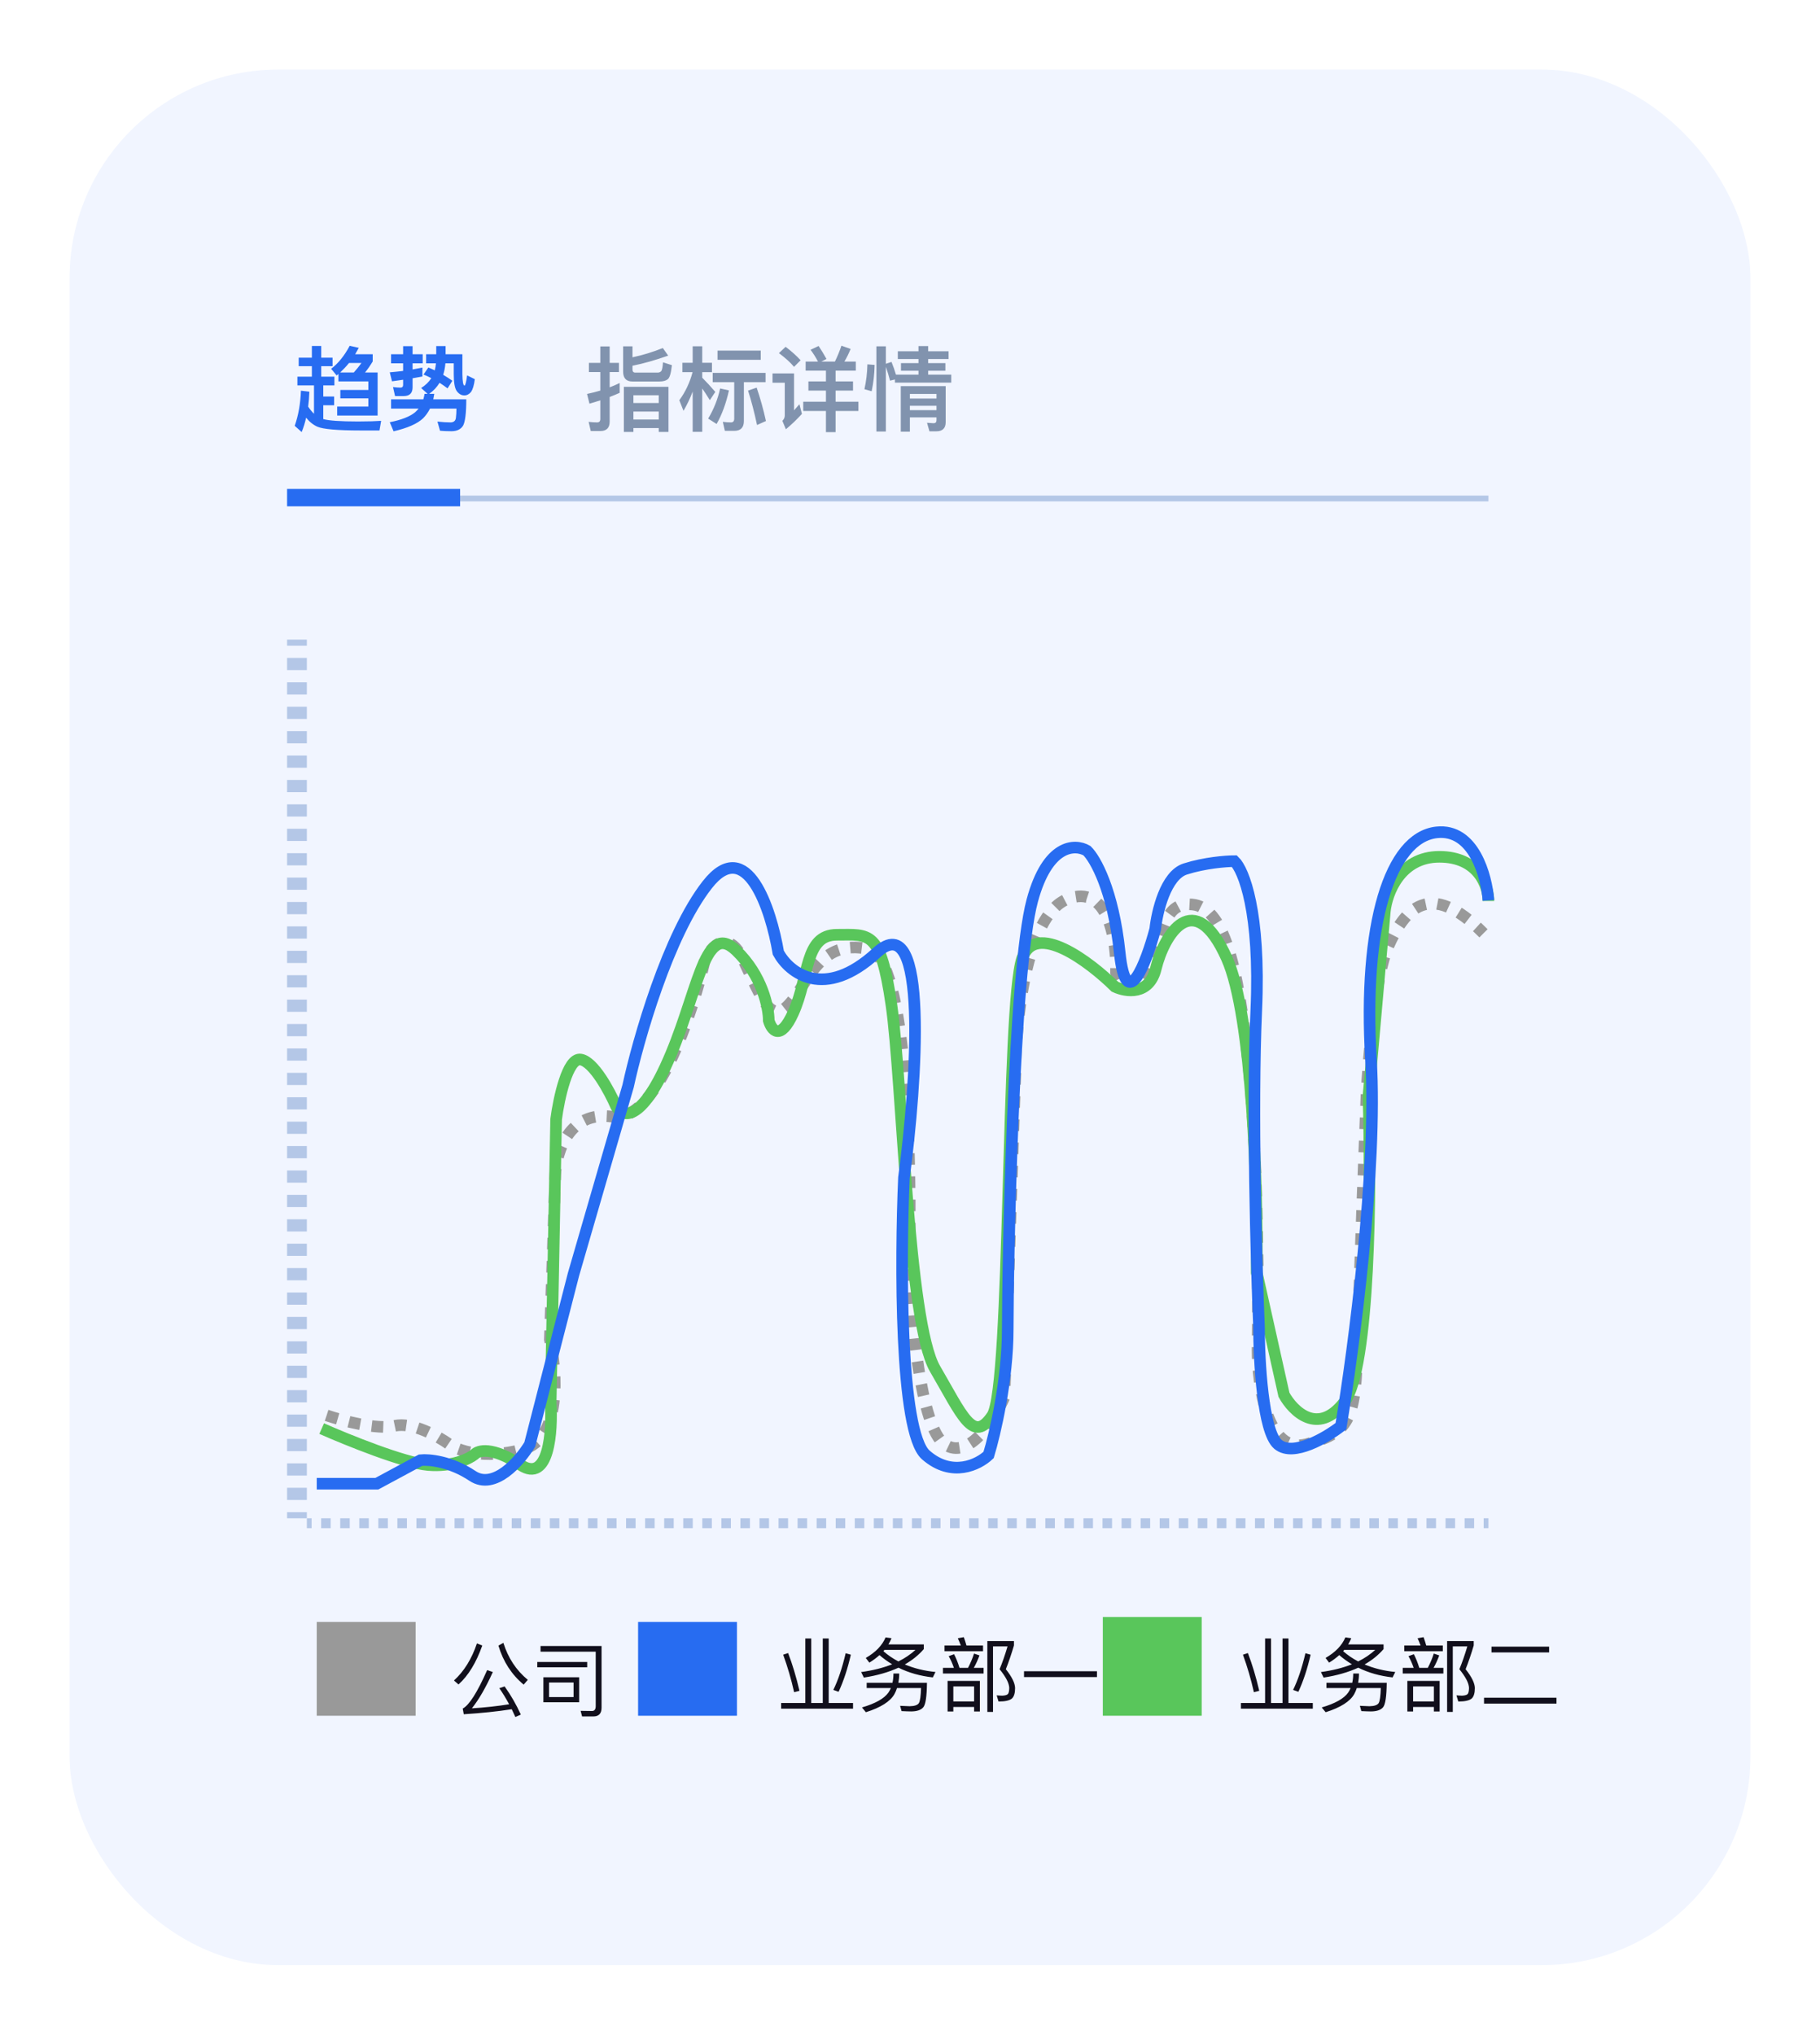 <svg width="314" height="351" viewBox="0 0 314 351" fill="none" xmlns="http://www.w3.org/2000/svg">
<g filter="url(#filter0_d_6578_16113)">
<rect x="12" y="9" width="290" height="327" rx="36" fill="#F1F5FF"/>
</g>
<path fill-rule="evenodd" clip-rule="evenodd" d="M49.53 111.389L49.53 110.336L52.941 110.336L52.941 111.389L49.53 111.389ZM49.53 115.599L49.53 113.494L52.941 113.494L52.941 115.599L49.53 115.599ZM49.53 119.81L49.53 117.704L52.941 117.704L52.941 119.81L49.53 119.81ZM49.53 124.02L49.53 121.915L52.941 121.915L52.941 124.02L49.53 124.02ZM49.53 128.231L49.53 126.125L52.941 126.125L52.941 128.231L49.53 128.231ZM49.53 132.441L49.53 130.336L52.941 130.336L52.941 132.441L49.53 132.441ZM49.53 136.652L49.53 134.546L52.941 134.546L52.941 136.652L49.53 136.652ZM49.53 140.862L49.53 138.757L52.941 138.757L52.941 140.862L49.53 140.862ZM49.53 145.073L49.53 142.967L52.941 142.967L52.941 145.073L49.53 145.073ZM49.53 149.283L49.53 147.178L52.941 147.178L52.941 149.283L49.53 149.283ZM49.53 153.494L49.53 151.388L52.941 151.388L52.941 153.494L49.53 153.494ZM49.53 157.704L49.53 155.599L52.941 155.599L52.941 157.704L49.53 157.704ZM49.53 161.915L49.53 159.809L52.941 159.809L52.941 161.915L49.53 161.915ZM49.53 166.125L49.53 164.02L52.941 164.02L52.941 166.125L49.53 166.125ZM49.53 170.336L49.53 168.23L52.941 168.23L52.941 170.336L49.53 170.336ZM49.53 174.546L49.53 172.441L52.941 172.441L52.941 174.546L49.53 174.546ZM49.53 178.757L49.53 176.651L52.941 176.651L52.941 178.757L49.53 178.757ZM49.53 182.967L49.53 180.862L52.941 180.862L52.941 182.967L49.53 182.967ZM49.53 187.178L49.53 185.072L52.941 185.072L52.941 187.178L49.53 187.178ZM49.53 191.388L49.53 189.283L52.941 189.283L52.941 191.388L49.53 191.388ZM49.53 195.599L49.53 193.493L52.941 193.493L52.941 195.599L49.53 195.599ZM49.53 199.809L49.53 197.704L52.941 197.704L52.941 199.809L49.53 199.809ZM49.53 204.02L49.53 201.914L52.941 201.914L52.941 204.02L49.53 204.02ZM49.53 208.23L49.53 206.125L52.941 206.125L52.941 208.23L49.53 208.23ZM49.53 212.441L49.53 210.335L52.941 210.335L52.941 212.441L49.53 212.441ZM49.53 216.651L49.53 214.546L52.941 214.546L52.941 216.651L49.53 216.651ZM49.53 220.862L49.53 218.756L52.941 218.756L52.941 220.862L49.53 220.862ZM49.53 225.072L49.53 222.967L52.941 222.967L52.941 225.072L49.53 225.072ZM49.53 229.283L49.53 227.177L52.941 227.177L52.941 229.283L49.53 229.283ZM49.53 233.493L49.53 231.388L52.941 231.388L52.941 233.493L49.53 233.493ZM49.53 237.704L49.53 235.598L52.941 235.598L52.941 237.704L49.53 237.704ZM49.53 241.914L49.53 239.809L52.941 239.809L52.941 241.914L49.53 241.914ZM49.53 246.125L49.53 244.019L52.941 244.019L52.941 246.125L49.53 246.125ZM49.53 250.335L49.53 248.23L52.941 248.23L52.941 250.335L49.53 250.335ZM49.53 254.546L49.53 252.44L52.941 252.44L52.941 254.546L49.53 254.546ZM49.53 258.756L49.53 256.651L52.941 256.651L52.941 258.756L49.53 258.756ZM49.53 261.914L49.53 260.861L52.941 260.861L52.941 261.914L49.53 261.914Z" fill="#B4C7E7"/>
<path fill-rule="evenodd" clip-rule="evenodd" d="M255.972 261.914H256.794V263.617H255.972V261.914ZM252.684 261.914H254.328V263.617H252.684V261.914ZM249.396 261.914H251.04V263.617H249.396V261.914ZM246.108 261.914H247.752V263.617H246.108V261.914ZM242.82 261.914H244.464V263.617H242.82V261.914ZM239.532 261.914H241.176V263.617H239.532V261.914ZM236.244 261.914H237.888V263.617H236.244V261.914ZM232.956 261.914H234.6V263.617H232.956V261.914ZM229.668 261.914H231.312V263.617H229.668V261.914ZM226.38 261.914H228.024V263.617H226.38V261.914ZM223.092 261.914H224.736V263.617H223.092V261.914ZM219.804 261.914H221.448V263.617H219.804V261.914ZM216.517 261.914H218.161V263.617H216.517V261.914ZM213.229 261.914H214.873V263.617H213.229V261.914ZM209.941 261.914H211.585V263.617H209.941V261.914ZM206.653 261.914H208.297V263.617H206.653V261.914ZM203.365 261.914H205.009V263.617H203.365V261.914ZM200.077 261.914H201.721V263.617H200.077V261.914ZM196.789 261.914H198.433V263.617H196.789V261.914ZM193.501 261.914H195.145V263.617H193.501V261.914ZM190.213 261.914H191.857V263.617H190.213V261.914ZM186.925 261.914H188.569V263.617H186.925V261.914ZM183.637 261.914H185.281V263.617H183.637V261.914ZM180.349 261.914H181.993V263.617H180.349V261.914ZM177.061 261.914H178.705V263.617H177.061V261.914ZM173.773 261.914H175.417V263.617H173.773V261.914ZM170.485 261.914H172.129V263.617H170.485V261.914ZM167.197 261.914H168.841V263.617H167.197V261.914ZM163.909 261.914H165.553V263.617H163.909V261.914ZM160.621 261.914H162.265V263.617H160.621V261.914ZM157.333 261.914H158.977V263.617H157.333V261.914ZM154.046 261.914H155.69V263.617H154.046V261.914ZM150.758 261.914H152.402V263.617H150.758V261.914ZM147.47 261.914H149.114V263.617H147.47V261.914ZM144.182 261.914H145.826V263.617H144.182V261.914ZM140.894 261.914H142.538V263.617H140.894V261.914ZM137.606 261.914H139.25V263.617H137.606V261.914ZM134.318 261.914H135.962V263.617H134.318V261.914ZM131.03 261.914H132.674V263.617H131.03V261.914ZM127.742 261.914H129.386V263.617H127.742V261.914ZM124.454 261.914H126.098V263.617H124.454V261.914ZM121.166 261.914H122.81V263.617H121.166V261.914ZM117.878 261.914H119.522V263.617H117.878V261.914ZM114.59 261.914H116.234V263.617H114.59V261.914ZM111.302 261.914H112.946V263.617H111.302V261.914ZM108.014 261.914H109.658V263.617H108.014V261.914ZM104.726 261.914H106.37V263.617H104.726V261.914ZM101.438 261.914H103.082V263.617H101.438V261.914ZM98.15 261.914H99.794V263.617H98.15V261.914ZM94.862 261.914H96.506V263.617H94.862V261.914ZM91.574 261.914H93.218V263.617H91.574V261.914ZM88.286 261.914H89.93V263.617H88.286V261.914ZM84.998 261.914H86.642V263.617H84.998V261.914ZM81.71 261.914H83.354V263.617H81.71V261.914ZM78.422 261.914H80.067V263.617H78.422V261.914ZM75.135 261.914H76.778V263.617H75.135V261.914ZM71.847 261.914H73.49V263.617H71.847V261.914ZM68.559 261.914H70.203V263.617H68.559V261.914ZM65.271 261.914H66.915V263.617H65.271V261.914ZM61.983 261.914H63.627V263.617H61.983V261.914ZM58.695 261.914H60.339V263.617H58.695V261.914ZM55.407 261.914H57.051V263.617H55.407V261.914ZM52.941 261.914H53.763V263.617H52.941V261.914Z" fill="#B4C7E7"/>
<path d="M51.534 61.7H53.806V59.684H55.422V61.7H57.374V63.172H55.422V64.98H57.694V66.484H55.774V68.404H57.646V69.908H55.774V72.292C56.702 72.564 58.702 72.708 61.79 72.708C63.566 72.708 64.894 72.66 65.758 72.596L65.47 74.26H62.174C58.222 74.26 55.758 74.036 54.782 73.62C54.046 73.3 53.39 72.772 52.814 72.052C52.622 72.916 52.366 73.748 52.046 74.532L50.846 73.46C51.486 71.636 51.838 69.62 51.918 67.396L53.374 67.572C53.342 68.468 53.278 69.316 53.166 70.148C53.486 70.628 53.822 71.044 54.174 71.38V66.484H51.31V64.98H53.806V63.172H51.534V61.7ZM60.334 59.652L61.902 60.004C61.694 60.388 61.486 60.756 61.278 61.108H64.302V62.356C63.854 63.092 63.422 63.716 62.974 64.26H65.15V71.684H58.174V70.132H63.55V68.724H58.718V67.268H63.55V65.796H58.382V64.516C58.286 64.612 58.174 64.692 58.078 64.772L57.134 63.62C58.35 62.692 59.422 61.364 60.334 59.652ZM58.686 64.26H61.038C61.47 63.78 61.918 63.236 62.366 62.612H60.222C59.726 63.22 59.214 63.764 58.686 64.26ZM67.47 61.108H69.55V59.716H71.182V61.108H72.926V62.676H71.182V63.732C71.758 63.636 72.318 63.524 72.878 63.412V64.948C72.318 65.044 71.758 65.156 71.182 65.252V66.82C71.182 67.812 70.67 68.324 69.662 68.324H68.158L67.806 66.772C68.254 66.836 68.686 66.868 69.102 66.868C69.39 66.868 69.55 66.708 69.55 66.42V65.508C68.91 65.604 68.27 65.684 67.63 65.78L67.246 64.228C68.014 64.164 68.782 64.084 69.55 63.988V62.676H67.47V61.108ZM73.902 63.396C74.286 63.556 74.654 63.716 75.006 63.892C75.102 63.492 75.182 63.092 75.214 62.676H73.518V61.108H75.262V59.7H76.878V61.108H79.774V64.532C79.79 65.844 79.918 66.516 80.142 66.516C80.286 66.516 80.43 65.924 80.59 64.756L81.918 65.412C81.79 66.436 81.566 67.172 81.278 67.604C80.942 68.004 80.558 68.212 80.11 68.212C79.598 68.212 79.166 67.956 78.798 67.46C78.446 66.948 78.286 65.972 78.286 64.532V62.676H76.846C76.782 63.412 76.654 64.068 76.462 64.66C77.022 64.98 77.55 65.332 78.046 65.684L77.214 66.996C76.75 66.644 76.286 66.324 75.838 66.036C75.374 66.788 74.782 67.428 74.046 67.94H74.926C74.878 68.26 74.814 68.58 74.75 68.884H80.446C80.446 71.252 80.254 72.756 79.902 73.412C79.518 74.052 78.846 74.388 77.886 74.388C77.102 74.388 76.446 74.356 75.918 74.308L75.47 72.724C76.318 72.82 77.086 72.868 77.79 72.868C78.302 72.836 78.59 72.58 78.654 72.1C78.718 71.604 78.75 71.06 78.75 70.484H74.19C73.87 71.124 73.47 71.684 72.99 72.164C72.014 73.092 70.318 73.844 67.902 74.404L67.246 72.836C69.262 72.436 70.718 71.86 71.614 71.124C71.838 70.916 72.046 70.708 72.222 70.484H67.47V68.884H73.038C73.134 68.564 73.198 68.26 73.246 67.94H73.774L72.654 66.932C73.39 66.484 73.982 65.908 74.414 65.236C73.966 64.996 73.518 64.788 73.07 64.612L73.902 63.396Z" fill="#276CF1"/>
<path d="M109.122 63.092V63.732C109.122 64.084 109.282 64.276 109.602 64.276H113.442C113.714 64.276 113.922 64.196 114.066 64.036C114.226 63.876 114.322 63.364 114.386 62.5L115.922 62.996C115.778 64.356 115.538 65.172 115.202 65.428C114.882 65.684 114.402 65.812 113.746 65.812H109.106C108.034 65.812 107.506 65.236 107.506 64.084V59.748H109.122V61.636C110.946 61.252 112.69 60.708 114.354 60.036L115.282 61.348C113.106 62.116 111.058 62.708 109.122 63.092ZM103.586 74.356H101.922L101.554 72.772C102.066 72.836 102.562 72.868 103.01 72.868C103.378 72.868 103.57 72.676 103.57 72.292V69.06C102.946 69.268 102.322 69.46 101.698 69.636L101.282 67.956C102.05 67.796 102.818 67.604 103.57 67.38V64.18H101.602V62.596H103.57V59.764H105.186V62.596H106.786V64.18H105.186V66.82C105.778 66.596 106.354 66.34 106.914 66.068V67.764C106.338 68.02 105.762 68.26 105.186 68.484V72.724C105.186 73.812 104.642 74.356 103.586 74.356ZM115.33 66.724V74.516H113.65V73.844H109.282V74.516H107.634V66.724H115.33ZM109.282 72.372H113.65V70.996H109.282V72.372ZM109.282 69.524H113.65V68.18H109.282V69.524ZM119.506 59.732H121.154V62.58H122.834V64.196H121.154V65.156C121.89 65.892 122.642 66.708 123.41 67.604L122.466 69.028C121.97 68.228 121.538 67.556 121.154 67.012V74.5H119.506V67.54C119.058 68.724 118.53 69.844 117.922 70.868L117.202 69.044C118.242 67.62 119.01 66.004 119.49 64.196H117.73V62.58H119.506V59.732ZM124.242 67.012L125.762 67.348C125.266 69.588 124.562 71.508 123.634 73.14L122.178 72.212C123.154 70.58 123.842 68.852 124.242 67.012ZM130.546 66.868C131.154 68.66 131.698 70.58 132.146 72.628L130.61 73.316C130.13 71.076 129.618 69.108 129.058 67.38L130.546 66.868ZM126.674 74.324H125.058L124.706 72.772C125.202 72.836 125.666 72.868 126.114 72.868C126.482 72.868 126.674 72.644 126.674 72.228V65.924H122.962V64.324H132.082V65.924H128.338V72.644C128.338 73.764 127.778 74.324 126.674 74.324ZM123.794 60.484H131.25V62.068H123.794V60.484ZM142.498 63.94H138.994V62.372H141.122C140.738 61.636 140.306 60.948 139.842 60.34L141.234 59.684C141.698 60.372 142.146 61.124 142.594 61.924L141.698 62.372H144.05C144.466 61.508 144.85 60.596 145.17 59.636L146.754 60.196C146.434 60.996 146.066 61.732 145.682 62.372H147.65V63.94H144.162V65.796H147.17V67.38H144.162V69.3H148.098V70.9H144.162V74.548H142.498V70.9H138.578V69.3H142.498V67.38H139.474V65.796H142.498V63.94ZM135.538 59.828C136.562 60.596 137.426 61.38 138.13 62.148L136.994 63.284C136.386 62.548 135.506 61.748 134.386 60.916L135.538 59.828ZM133.282 64.42H136.994V70.788C137.282 70.452 137.602 70.1 137.922 69.732L138.354 71.396C137.474 72.372 136.546 73.252 135.586 74.052L134.978 72.596C135.25 72.34 135.394 72.036 135.394 71.684V66.02H133.282V64.42ZM156.978 70.004V70.756H161.57V70.004H156.978ZM161.57 68.756V67.956H156.978V68.756H161.57ZM156.978 72.004V74.468H155.41V66.612H163.154V72.852C163.154 73.876 162.61 74.404 161.538 74.404H160.354L159.938 72.932L161.058 73.012C161.394 73.012 161.57 72.836 161.57 72.5V72.004H156.978ZM158.466 59.7H160.13V60.596H163.65V61.94H160.13V62.644H163.106V63.956H160.13V64.628H164.114V66.004H154.402V65.46L153.554 65.668C153.346 64.836 153.106 64.036 152.834 63.284V74.436H151.202V59.748H152.834V62.756L153.81 62.436C154.082 63.092 154.338 63.828 154.578 64.628H158.466V63.956H155.442V62.644H158.466V61.94H154.898V60.596H158.466V59.7ZM149.65 62.852L150.898 62.948C150.866 64.548 150.69 66.052 150.386 67.492L149.138 67.14C149.442 65.78 149.618 64.356 149.65 62.852Z" fill="#8193AE"/>
<line x1="50.382" y1="85.992" x2="256.794" y2="85.992" stroke="#B4C7E7"/>
<line x1="49.529" y1="85.844" x2="79.382" y2="85.844" stroke="#276CF1" stroke-width="3"/>
<path d="M56.353 244.164C59.014 245.068 65.088 246.695 68.094 245.972C71.099 245.249 75.607 247.78 77.486 249.135C78.895 250.19 83.403 251.847 90.166 250.039C96.928 248.232 96.114 236.631 94.862 231.057L95.801 202.583C95.958 198.817 98.149 191.555 105.663 192.64C113.177 193.725 119.439 175.013 121.63 165.522C122.726 163.262 125.575 160.098 128.205 165.522C131.492 172.301 132.901 176.821 136.188 173.205C139.476 169.59 141.354 161.906 149.807 163.714C156.57 165.16 157.321 200.775 156.852 218.402C157.165 227.441 158.824 246.243 162.957 249.135C167.089 252.028 171.566 244.917 173.288 241L175.167 185.408C175.167 176.52 176.951 158.019 184.09 155.127C191.228 152.234 192.699 162.358 192.543 167.782C193.169 170.042 195.079 173.205 197.708 167.782C200.996 161.002 200.526 155.579 205.692 156.031C210.858 156.483 213.676 165.522 215.554 185.408C217.057 201.318 217.119 223.675 216.963 232.865C216.963 239.041 218.653 250.943 225.416 249.135C233.869 246.876 233.869 244.164 234.339 228.345C234.714 215.69 235.435 196.858 235.748 189.024C236.061 182.546 237.25 168.324 239.505 163.262C242.322 156.935 246.549 151.511 255.941 161.002" stroke="#999999" stroke-width="2" stroke-dasharray="2 2"/>
<path d="M55.5 246.442C59.89 248.385 69.704 252.36 73.842 252.719C77.981 253.078 80.897 251.673 81.838 250.926C82.465 250.178 84.942 249.491 89.833 252.719C94.724 255.947 95.32 246.89 95.006 241.959L95.947 193.088C96.417 189.501 97.922 182.417 100.18 182.776C102.437 183.135 105.196 188.306 106.294 190.846C107.234 192.64 110.244 193.806 114.759 184.121C120.403 172.016 121.344 158.565 126.988 163.945C131.503 168.25 132.631 173.809 132.631 176.051C133.102 177.695 134.607 179.727 136.864 174.706C139.686 168.429 138.745 161.255 144.389 161.255C150.033 161.255 151.914 160.359 153.795 173.361C155.677 186.363 156.617 228.06 161.321 236.13C166.024 244.2 167.905 249.132 171.197 244.2C174.489 239.269 173.549 173.361 176.371 165.29C178.628 158.834 187.972 165.888 192.361 170.222C194.242 171.119 198.287 171.747 199.416 167.084C200.827 161.255 206 152.737 211.644 165.29C216.159 175.334 216.974 205.642 216.817 219.541L221.521 240.614C223.088 243.453 227.352 247.697 231.868 241.959C236.383 236.22 236.571 204.297 236.1 189.053L238.922 157.22C239.236 154.082 241.556 147.805 248.328 147.805C255.101 147.805 256.794 152.886 256.794 155.427" stroke="#59C65B" stroke-width="2"/>
<path d="M54.647 255.953H65.013L72.553 251.892C73.966 251.741 77.736 252.072 81.506 254.599C85.275 257.126 89.673 252.042 91.401 249.184L98.94 219.853L108.364 187.363C110.092 179.391 115.244 161.28 122.029 152.616C128.815 143.952 133.024 156.828 134.281 164.349C136.165 167.809 142.197 172.652 151.244 164.349C160.291 156.046 158.155 186.761 155.956 203.157C155.328 217.446 155.202 247.018 159.726 250.989C164.249 254.96 168.836 252.644 170.563 250.989C171.663 247.379 173.862 237.993 173.862 229.329C173.862 218.499 174.804 167.508 178.103 155.324C180.742 145.577 185.485 145.547 187.527 146.75C188.94 148.104 192.05 153.519 193.181 164.349C194.312 175.179 197.736 166.154 199.307 160.288C199.621 157.279 201.098 150.992 204.49 149.909C207.883 148.826 211.558 148.555 212.972 148.555C214.543 150.059 217.496 157.309 216.742 174.276C215.988 191.244 216.742 217.747 217.213 228.878C217.213 234.744 217.872 247.018 220.511 249.184C223.15 251.35 228.836 247.981 231.349 246.026C233.548 232.789 237.663 201.622 236.532 182.85C235.119 159.385 239.831 144.494 247.841 143.591C254.25 142.869 256.48 151.112 256.794 155.324" stroke="#276CF1" stroke-width="2"/>
<rect x="54.647" y="279.797" width="17.059" height="16.18" fill="#999999"/>
<rect x="190.265" y="278.945" width="17.059" height="17.031" fill="#59C65B"/>
<rect x="110.088" y="279.797" width="17.059" height="16.18" fill="#276CF1"/>
<path d="M218.264 282.647H219.286V293.777H221.274V282.647H222.296V293.777H226.496V294.757H214.092V293.777H218.264V282.647ZM225.222 285.195L226.118 285.447C225.558 287.883 224.858 290.011 224.004 291.845L223.094 291.523C223.906 289.871 224.62 287.757 225.222 285.195ZM215.296 285.167C216.024 287.057 216.682 289.227 217.256 291.677L216.332 291.915C215.828 289.675 215.198 287.519 214.442 285.447L215.296 285.167ZM232.11 282.465L233.132 282.605C232.978 282.983 232.796 283.333 232.6 283.669H238.704V284.481C237.808 285.517 236.716 286.399 235.428 287.127C237.01 287.799 238.774 288.233 240.72 288.429L240.258 289.367C238.046 289.115 236.072 288.555 234.336 287.687C232.628 288.471 230.626 289.045 228.358 289.395L227.896 288.443C229.926 288.163 231.704 287.715 233.244 287.099C232.46 286.637 231.732 286.105 231.06 285.517C230.528 285.993 229.954 286.427 229.31 286.819L228.694 286.007C230.374 285.041 231.522 283.865 232.11 282.465ZM234.322 286.609C235.456 286.049 236.436 285.377 237.262 284.621H231.914L231.732 284.845C232.516 285.531 233.384 286.119 234.322 286.609ZM233.468 288.695H234.462C234.462 289.255 234.406 289.787 234.322 290.291H239.25C239.222 292.657 239.012 294.071 238.606 294.533C238.2 294.995 237.5 295.233 236.506 295.233C236.058 295.233 235.512 295.205 234.868 295.177L234.616 294.267L236.268 294.337C237.108 294.323 237.626 294.141 237.85 293.805C238.06 293.469 238.186 292.601 238.228 291.201H234.084C233.972 291.565 233.818 291.915 233.636 292.251C232.922 293.511 231.284 294.561 228.708 295.373L228.036 294.547C230.332 293.875 231.858 293.021 232.586 291.999C232.754 291.747 232.908 291.481 233.02 291.201H228.848V290.291H233.3C233.412 289.787 233.468 289.255 233.468 288.695ZM243.926 285.363C244.262 286.007 244.584 286.791 244.864 287.715H246.334C246.74 286.945 247.09 286.119 247.37 285.251L248.308 285.573C248.014 286.371 247.692 287.085 247.328 287.715H249.022V288.695H242.008V287.715H243.898C243.646 286.987 243.352 286.315 243.002 285.699L243.926 285.363ZM249.666 283.095H254.258V283.851C253.824 285.321 253.362 286.693 252.858 287.953C253.908 289.269 254.44 290.361 254.454 291.201C254.454 292.069 254.272 292.671 253.908 293.007C253.516 293.343 252.746 293.525 251.598 293.525L251.276 292.461C251.668 292.489 251.99 292.517 252.256 292.517C252.76 292.489 253.082 292.391 253.222 292.223C253.362 292.041 253.432 291.705 253.446 291.201C253.432 290.375 252.872 289.297 251.78 287.953C252.242 286.847 252.704 285.531 253.152 284.019H250.646V295.317H249.666V283.095ZM242.274 283.865H245.088C244.92 283.403 244.752 282.983 244.57 282.605L245.606 282.423C245.76 282.843 245.914 283.333 246.068 283.865H248.924V284.845H242.274V283.865ZM248.378 289.969V295.247H247.384V294.463H243.8V295.247H242.806V289.969H248.378ZM243.8 293.511H247.384V290.921H243.8V293.511ZM257.324 284.061H267.264V285.055H257.324V284.061ZM256.036 292.867H268.538V293.889H256.036V292.867Z" fill="#110F1C"/>
<path d="M82.282 283.499L83.206 283.863C82.17 286.803 80.812 289.043 79.104 290.583L78.32 289.897C80.07 288.301 81.386 286.173 82.282 283.499ZM87.056 290.919C88.148 292.431 89.072 294.055 89.856 295.777L88.918 296.197C88.708 295.721 88.498 295.273 88.288 294.853C85.824 295.245 83.066 295.525 80.014 295.721L79.832 294.741C80.952 294.153 82.352 291.941 84.046 288.105L85.026 288.441C83.822 291.101 82.618 293.187 81.414 294.699C83.696 294.559 85.838 294.321 87.84 293.999C87.294 292.991 86.734 292.067 86.146 291.227L87.056 290.919ZM86.846 283.401C87.658 286.005 89.058 288.133 91.06 289.785L90.346 290.611C88.26 288.875 86.804 286.621 85.992 283.877L86.846 283.401ZM93.748 289.337H99.922V293.649H93.748V289.337ZM98.956 292.753V290.247H94.728V292.753H98.956ZM102.358 296.099H100.426L100.174 295.133L102.134 295.161C102.554 295.161 102.778 294.881 102.778 294.321V284.927H93.258V283.947H103.786V294.601C103.786 295.595 103.31 296.099 102.358 296.099ZM92.698 286.705H101.308V287.615H92.698V286.705Z" fill="#110F1C"/>
<path d="M138.941 282.647H139.963V293.777H141.951V282.647H142.973V293.777H147.173V294.757H134.769V293.777H138.941V282.647ZM145.899 285.195L146.795 285.447C146.235 287.883 145.535 290.011 144.681 291.845L143.771 291.523C144.583 289.871 145.297 287.757 145.899 285.195ZM135.973 285.167C136.701 287.057 137.359 289.227 137.933 291.677L137.009 291.915C136.505 289.675 135.875 287.519 135.119 285.447L135.973 285.167ZM152.787 282.465L153.809 282.605C153.655 282.983 153.473 283.333 153.277 283.669H159.381V284.481C158.485 285.517 157.393 286.399 156.105 287.127C157.687 287.799 159.451 288.233 161.397 288.429L160.935 289.367C158.723 289.115 156.749 288.555 155.013 287.687C153.305 288.471 151.303 289.045 149.035 289.395L148.573 288.443C150.603 288.163 152.381 287.715 153.921 287.099C153.137 286.637 152.409 286.105 151.737 285.517C151.205 285.993 150.631 286.427 149.987 286.819L149.371 286.007C151.051 285.041 152.199 283.865 152.787 282.465ZM154.999 286.609C156.133 286.049 157.113 285.377 157.939 284.621H152.591L152.409 284.845C153.193 285.531 154.061 286.119 154.999 286.609ZM154.145 288.695H155.139C155.139 289.255 155.083 289.787 154.999 290.291H159.927C159.899 292.657 159.689 294.071 159.283 294.533C158.877 294.995 158.177 295.233 157.183 295.233C156.735 295.233 156.189 295.205 155.545 295.177L155.293 294.267L156.945 294.337C157.785 294.323 158.303 294.141 158.527 293.805C158.737 293.469 158.863 292.601 158.905 291.201H154.761C154.649 291.565 154.495 291.915 154.313 292.251C153.599 293.511 151.961 294.561 149.385 295.373L148.713 294.547C151.009 293.875 152.535 293.021 153.263 291.999C153.431 291.747 153.585 291.481 153.697 291.201H149.525V290.291H153.977C154.089 289.787 154.145 289.255 154.145 288.695ZM164.603 285.363C164.939 286.007 165.261 286.791 165.541 287.715H167.011C167.417 286.945 167.767 286.119 168.047 285.251L168.985 285.573C168.691 286.371 168.369 287.085 168.005 287.715H169.699V288.695H162.685V287.715H164.575C164.323 286.987 164.029 286.315 163.679 285.699L164.603 285.363ZM170.343 283.095H174.935V283.851C174.501 285.321 174.039 286.693 173.535 287.953C174.585 289.269 175.117 290.361 175.131 291.201C175.131 292.069 174.949 292.671 174.585 293.007C174.193 293.343 173.423 293.525 172.275 293.525L171.953 292.461C172.345 292.489 172.667 292.517 172.933 292.517C173.437 292.489 173.759 292.391 173.899 292.223C174.039 292.041 174.109 291.705 174.123 291.201C174.109 290.375 173.549 289.297 172.457 287.953C172.919 286.847 173.381 285.531 173.829 284.019H171.323V295.317H170.343V283.095ZM162.951 283.865H165.765C165.597 283.403 165.429 282.983 165.247 282.605L166.283 282.423C166.437 282.843 166.591 283.333 166.745 283.865H169.601V284.845H162.951V283.865ZM169.055 289.969V295.247H168.061V294.463H164.477V295.247H163.483V289.969H169.055ZM164.477 293.511H168.061V290.921H164.477V293.511ZM176.671 288.303H189.257V289.311H176.671V288.303Z" fill="#110F1C"/>
<defs>
<filter id="filter0_d_6578_16113" x="0" y="0" width="314" height="351" filterUnits="userSpaceOnUse" color-interpolation-filters="sRGB">
<feFlood flood-opacity="0" result="BackgroundImageFix"/>
<feColorMatrix in="SourceAlpha" type="matrix" values="0 0 0 0 0 0 0 0 0 0 0 0 0 0 0 0 0 0 127 0" result="hardAlpha"/>
<feOffset dy="3"/>
<feGaussianBlur stdDeviation="6"/>
<feComposite in2="hardAlpha" operator="out"/>
<feColorMatrix type="matrix" values="0 0 0 0 0 0 0 0 0 0 0 0 0 0 0 0 0 0 0.12 0"/>
<feBlend mode="normal" in2="BackgroundImageFix" result="effect1_dropShadow_6578_16113"/>
<feBlend mode="normal" in="SourceGraphic" in2="effect1_dropShadow_6578_16113" result="shape"/>
</filter>
</defs>
</svg>
